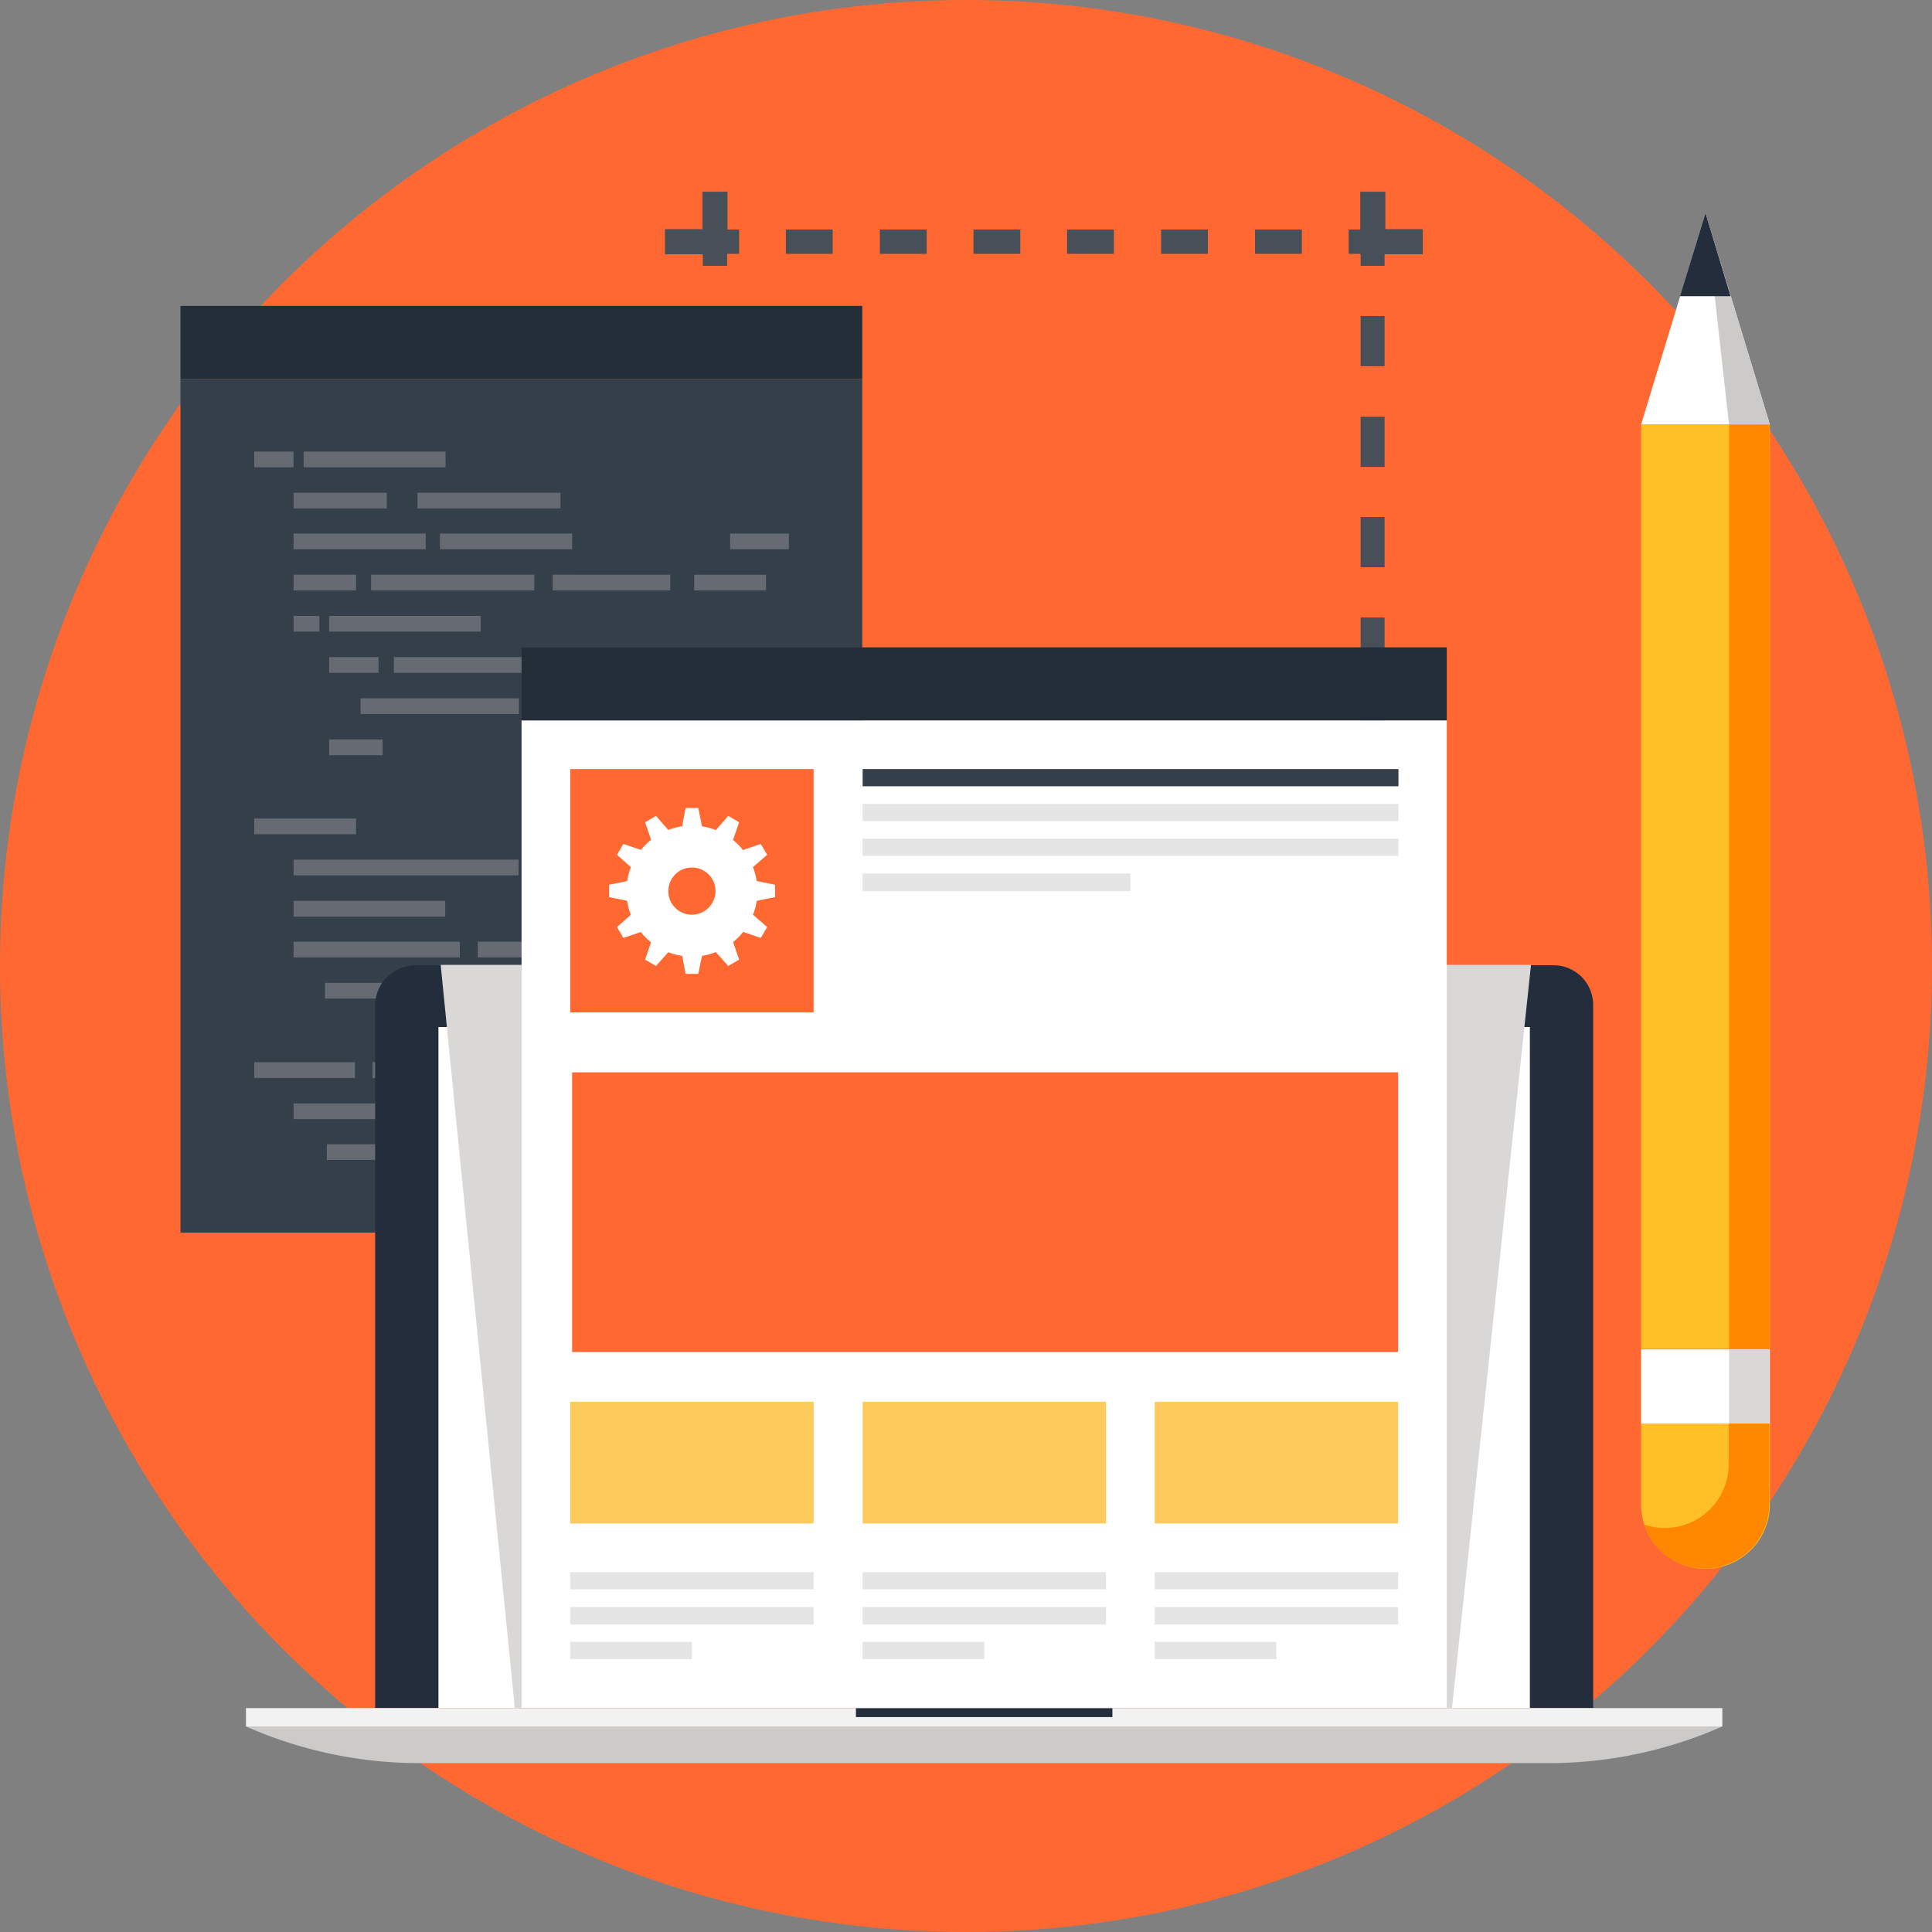 <svg xmlns="http://www.w3.org/2000/svg" viewBox="0 0 516 516"><rect x="0" y="0" width="516" height="516" fill="#808080" stroke="none"/><defs><style>.a{fill:#ff6830;}.b{fill:#474f59;}.c{fill:#353f49;}.d{fill:#656a73;}.e{fill:#232e38;}.f{fill:#242d3c;}.g{fill:#3e4959;}.h{fill:#fff;}.i{fill:#f2f2f2;}.j{fill:#cccbca;}.k{fill:#d9d8d7;}.l{fill:#fdca5c;}.m{fill:#e6e5e5;}.n{fill:#ffbf27;}.o{fill:#f80;}</style></defs><title>expertise-technique-slider-site-web</title><circle class="a" cx="258" cy="258" r="258"/><path class="b" d="M148.8,94h-6.4V90.8h-3.2V84.3h9.6V94h0Zm-22.1-3.2H114.2V84.3h12.5v6.5Zm-25.1,0H89.1V84.3h12.5v6.5Zm-25,0H64V84.3H76.5v6.5h0.1Zm-25.1,0H39V84.3H51.5v6.5Zm-25,0H14V84.3H26.5v6.5Zm-25.1,0H-11.1V84.3H1.4v6.5ZM-26.8,94h-6.5V84.3h9.7v6.5h-3.2V94Zm0,214.6h-6.4V295.2h6.4v13.4Zm0-26.8h-6.4V268.4h6.4v13.4Zm0-26.8h-6.4V241.6h6.4V255Zm0-26.8h-6.4V214.8h6.4v13.4Zm0-26.9h-6.4V187.9h6.4v13.4Zm0-26.8h-6.4V161.1h6.4v13.4Zm0-26.8h-6.4V134.3h6.4v13.4Zm0-26.9h-6.4V107.4h6.4v13.4Zm3.2,211h-9.7v-9.7h6.5v3.2h3.2v6.5Zm150.3,0H114.2v-6.5h12.5v6.5Zm-25.1,0H89.1v-6.5h12.5v6.5Zm-25,0H64v-6.5H76.5v6.5h0.1Zm-25.1,0H39v-6.5H51.5v6.5Zm-25,0H14v-6.5H26.5v6.5Zm-25.1,0H-11.1v-6.5H1.4v6.5Zm147.4,0h-9.6v-6.5h3.2v-3.2h6.4v9.7h0Zm0-23.2h-6.4V295.2h6.4v13.4Zm0-26.8h-6.4V268.4h6.4v13.4Zm0-26.8h-6.4V241.6h6.4V255Zm0-26.8h-6.4V214.8h6.4v13.4Zm0-26.9h-6.4V187.9h6.4v13.4Zm0-26.8h-6.4V161.1h6.4v13.4Zm0-26.8h-6.4V134.3h6.4v13.4Zm0-26.9h-6.4V107.4h6.4v13.4ZM159,90.9H142.3V74.2H149v10h10v6.7Zm-185.7,0H-43.4V84.2h10v-10h6.7V90.9ZM149,341.9h-6.7V325.2H159v6.7H149v10Zm-175.7,0h-6.7v-10h-10v-6.7h16.7v16.7Z" transform="translate(221 -23)"/><path class="c" d="M-172.8,124.2H9.3v228H-172.8v-228Z" transform="translate(221 -23)"/><path class="d" d="M-153.1,143.6h10.5v4.2h-10.5v-4.2Zm13.2,0H-102v4.2h-37.9v-4.2Zm-2.7,32.9h16.7v4.2h-16.7v-4.2Zm-10.5,65.1h27.2v4.2h-27.2v-4.2Zm10.5-54.1h6.9v4.2h-6.9v-4.2Zm20.7-11h43.6v4.2h-43.6v-4.2Zm-2.8,33h42.3v4.2h-42.3v-4.2Zm-9,119.1h15.2v4.2h-15.2v-4.2Zm56.4-76h15.6v4.2H-77.3v-4.2Zm-44.2,54.1H-92v4.2h-29.5v-4.2Zm9.6,21.9h34.6v4.2h-34.6v-4.2Zm62.2-54.1h12.6v4.2H-49.7v-4.2Zm-23.7-93.8v-4.2H-42v4.2" transform="translate(221 -23)"/><path class="d" d="M-35.6,176.5h19.2v4.2H-35.6v-4.2Zm-107-21.9h24.9v4.2h-24.9v-4.2Zm0,10.9h35.3v4.2h-35.3v-4.2Zm9.5,22h40.5v4.2h-40.5v-4.2Zm-9.5,76.1h40.5v4.2h-40.5v-4.2Zm0,10.9h44.4v4.2h-44.4v-4.2Zm37.9,43.2h78.6v4.2h-78.6v-4.2Zm37.9,10.9h17.2v4.2H-66.8v-4.2Zm-26.6-54.1h38.5v4.2H-93.4v-4.2Zm12.6,32.2h38.5v4.2H-80.8v-4.2Zm-52.3-108.2h13.2v4.2h-13.2v-4.2Zm0,22h14.3v4.2h-14.3v-4.2Zm-9.5,32.1h60.1v4.2h-60.1v-4.2Zm-10.5,54.1h26.9v4.2h-26.9v-4.2Zm10.5,11h30.7v4.2h-30.7v-4.2Zm26.8-119.2h79v4.2h-79v-4.2Zm-18.4,87h25.3v4.2h-25.3v-4.2Zm34,0h69.9v4.2h-69.9v-4.2Zm-3.3-120h35.3v4.2h-35.3v-4.2Zm77.5,0h15.7v4.2H-26v-4.2Zm-83.5-10.9h38.2v4.2h-38.2v-4.2Z" transform="translate(221 -23)"/><path class="e" d="M-172.8,104.7H9.3v19.5H-172.8V104.7Z" transform="translate(221 -23)"/><path class="f" d="M201.4,283.9a10.58,10.58,0,0,0-7.6-3.1H-110a11.19,11.19,0,0,0-7.6,3.1,10.85,10.85,0,0,0-3.2,7.6V479.2H204.5V291.5A10.58,10.58,0,0,0,201.4,283.9Z" transform="translate(221 -23)"/><path class="g" d="M46.4,289a4.6,4.6,0,1,1-4.6-4.6A4.59,4.59,0,0,1,46.4,289Z" transform="translate(221 -23)"/><path class="h" d="M43.8,289a2,2,0,0,1-4,0,1.92,1.92,0,0,1,2-1.9A1.81,1.81,0,0,1,43.8,289Zm-147.7,8.3H187.6V479.2H-103.9V297.3Z" transform="translate(221 -23)"/><path class="i" d="M-155.3,479.2H239v4.9H-155.3v-4.9Z" transform="translate(221 -23)"/><path class="j" d="M-155.3,484.1a114.61,114.61,0,0,0,46.5,9.8H192.5a114.61,114.61,0,0,0,46.5-9.8H-155.3Z" transform="translate(221 -23)"/><path class="f" d="M7.6,479.2H76.1v2.4H7.6v-2.4Z" transform="translate(221 -23)"/><path class="k" d="M187.9,280.7H-103.3l19.8,198.5H166.8Z" transform="translate(221 -23)"/><path class="h" d="M-81.7,215.4H165.4V479.1H-81.7V215.4Z" transform="translate(221 -23)"/><path class="e" d="M-81.7,195.9H165.4v19.5H-81.7V195.9Z" transform="translate(221 -23)"/><path class="a" d="M-68.7,228.4h65v65h-65v-65Z" transform="translate(221 -23)"/><path class="h" d="M-34.5,238.8h-3.4l-0.9,4.9h5.3Zm-11.3,2.1-2.9,1.7,1.6,4.7,4.6-2.6Zm-8.7,7.5-1.7,2.9,3.7,3.3,2.7-4.6Zm-3.8,10.9v3.3l4.9,1v-5.3Zm2.1,11.3,1.7,2.9,4.7-1.6-2.7-4.6Zm7.5,8.7,2.9,1.7,3.3-3.7-4.6-2.7Zm10.8,3.8h3.4l1-4.9h-5.3Zm11.4-2.1,2.9-1.7-1.6-4.7-4.6,2.7Zm8.7-7.5,1.7-2.9-3.8-3.3-2.6,4.6Zm3.8-10.9v-3.3l-4.9-1v5.3Zm-2.1-11.3-1.7-2.9-4.7,1.6,2.6,4.6Zm-7.5-8.7-2.9-1.7-3.3,3.8,4.6,2.6Zm-12.6.9A17.46,17.46,0,0,0-53.7,261a17.52,17.52,0,0,0,17.5,17.5A17.52,17.52,0,0,0-18.7,261,17.46,17.46,0,0,0-36.2,243.5Zm0,23.8a6.27,6.27,0,0,1-6.3-6.3,6.27,6.27,0,0,1,6.3-6.3,6.27,6.27,0,0,1,6.3,6.3A6.34,6.34,0,0,1-36.2,267.3Z" transform="translate(221 -23)"/><path class="l" d="M-68.7,397.4h65v32.5h-65V397.4Zm78.1,0h65v32.5H9.4V397.4Zm78,0h65v32.5h-65V397.4Z" transform="translate(221 -23)"/><path class="m" d="M9.4,237.7H152.5v4.6H9.4v-4.6Z" transform="translate(221 -23)"/><path class="c" d="M9.4,228.4H152.5V233H9.4v-4.6Z" transform="translate(221 -23)"/><path class="m" d="M9.4,247H152.5v4.6H9.4V247Zm0,9.3H80.9V261H9.4v-4.7ZM-68.7,442.9h65v4.6h-65v-4.6Zm0,9.3h65v4.7h-65v-4.7Zm0,9.3h32.5v4.6H-68.7v-4.6ZM9.4,442.9h65v4.6H9.4v-4.6Zm0,9.3h65v4.7H9.4v-4.7Zm0,9.3H41.9v4.6H9.4v-4.6Zm78-18.6h65v4.6h-65v-4.6Zm0,9.3h65v4.7h-65v-4.7Zm0,9.3h32.5v4.6H87.4v-4.6Z" transform="translate(221 -23)"/><path class="a" d="M-68.2,309.4H152.4v74.7H-68.2V309.4Z" transform="translate(221 -23)"/><path class="h" d="M251.7,136.4L234.5,79.9l-17.2,56.5h34.4Z" transform="translate(221 -23)"/><path class="j" d="M234.5,79.9l17.2,56.5H240.8Z" transform="translate(221 -23)"/><path class="n" d="M217.3,136.4h34.4V383.3H217.3V136.4h0Z" transform="translate(221 -23)"/><path class="o" d="M240.8,136.4h10.8V383.3H240.8V136.4Z" transform="translate(221 -23)"/><path class="f" d="M241.2,102.1l-6.7-22.2-6.8,22.2h13.5Zm0,0-6.7-22.2,2.5,22.2h4.2Z" transform="translate(221 -23)"/><path class="h" d="M217.3,383.4h34.4v19.9H217.3V383.4h0Z" transform="translate(221 -23)"/><path class="k" d="M240.8,383.4h10.8v19.9H240.8V383.4Z" transform="translate(221 -23)"/><path class="n" d="M251.7,424.8a17.2,17.2,0,1,1-34.4,0V403.3h34.4v21.5h0Z" transform="translate(221 -23)"/><path class="o" d="M222.3,437a16.58,16.58,0,0,1-4.1-6.8,17.06,17.06,0,0,0,22.5-16.3V403.2h10.8v21.5a17.07,17.07,0,0,1-17.2,17.2,16.86,16.86,0,0,1-12-4.9h0Z" transform="translate(221 -23)"/></svg>